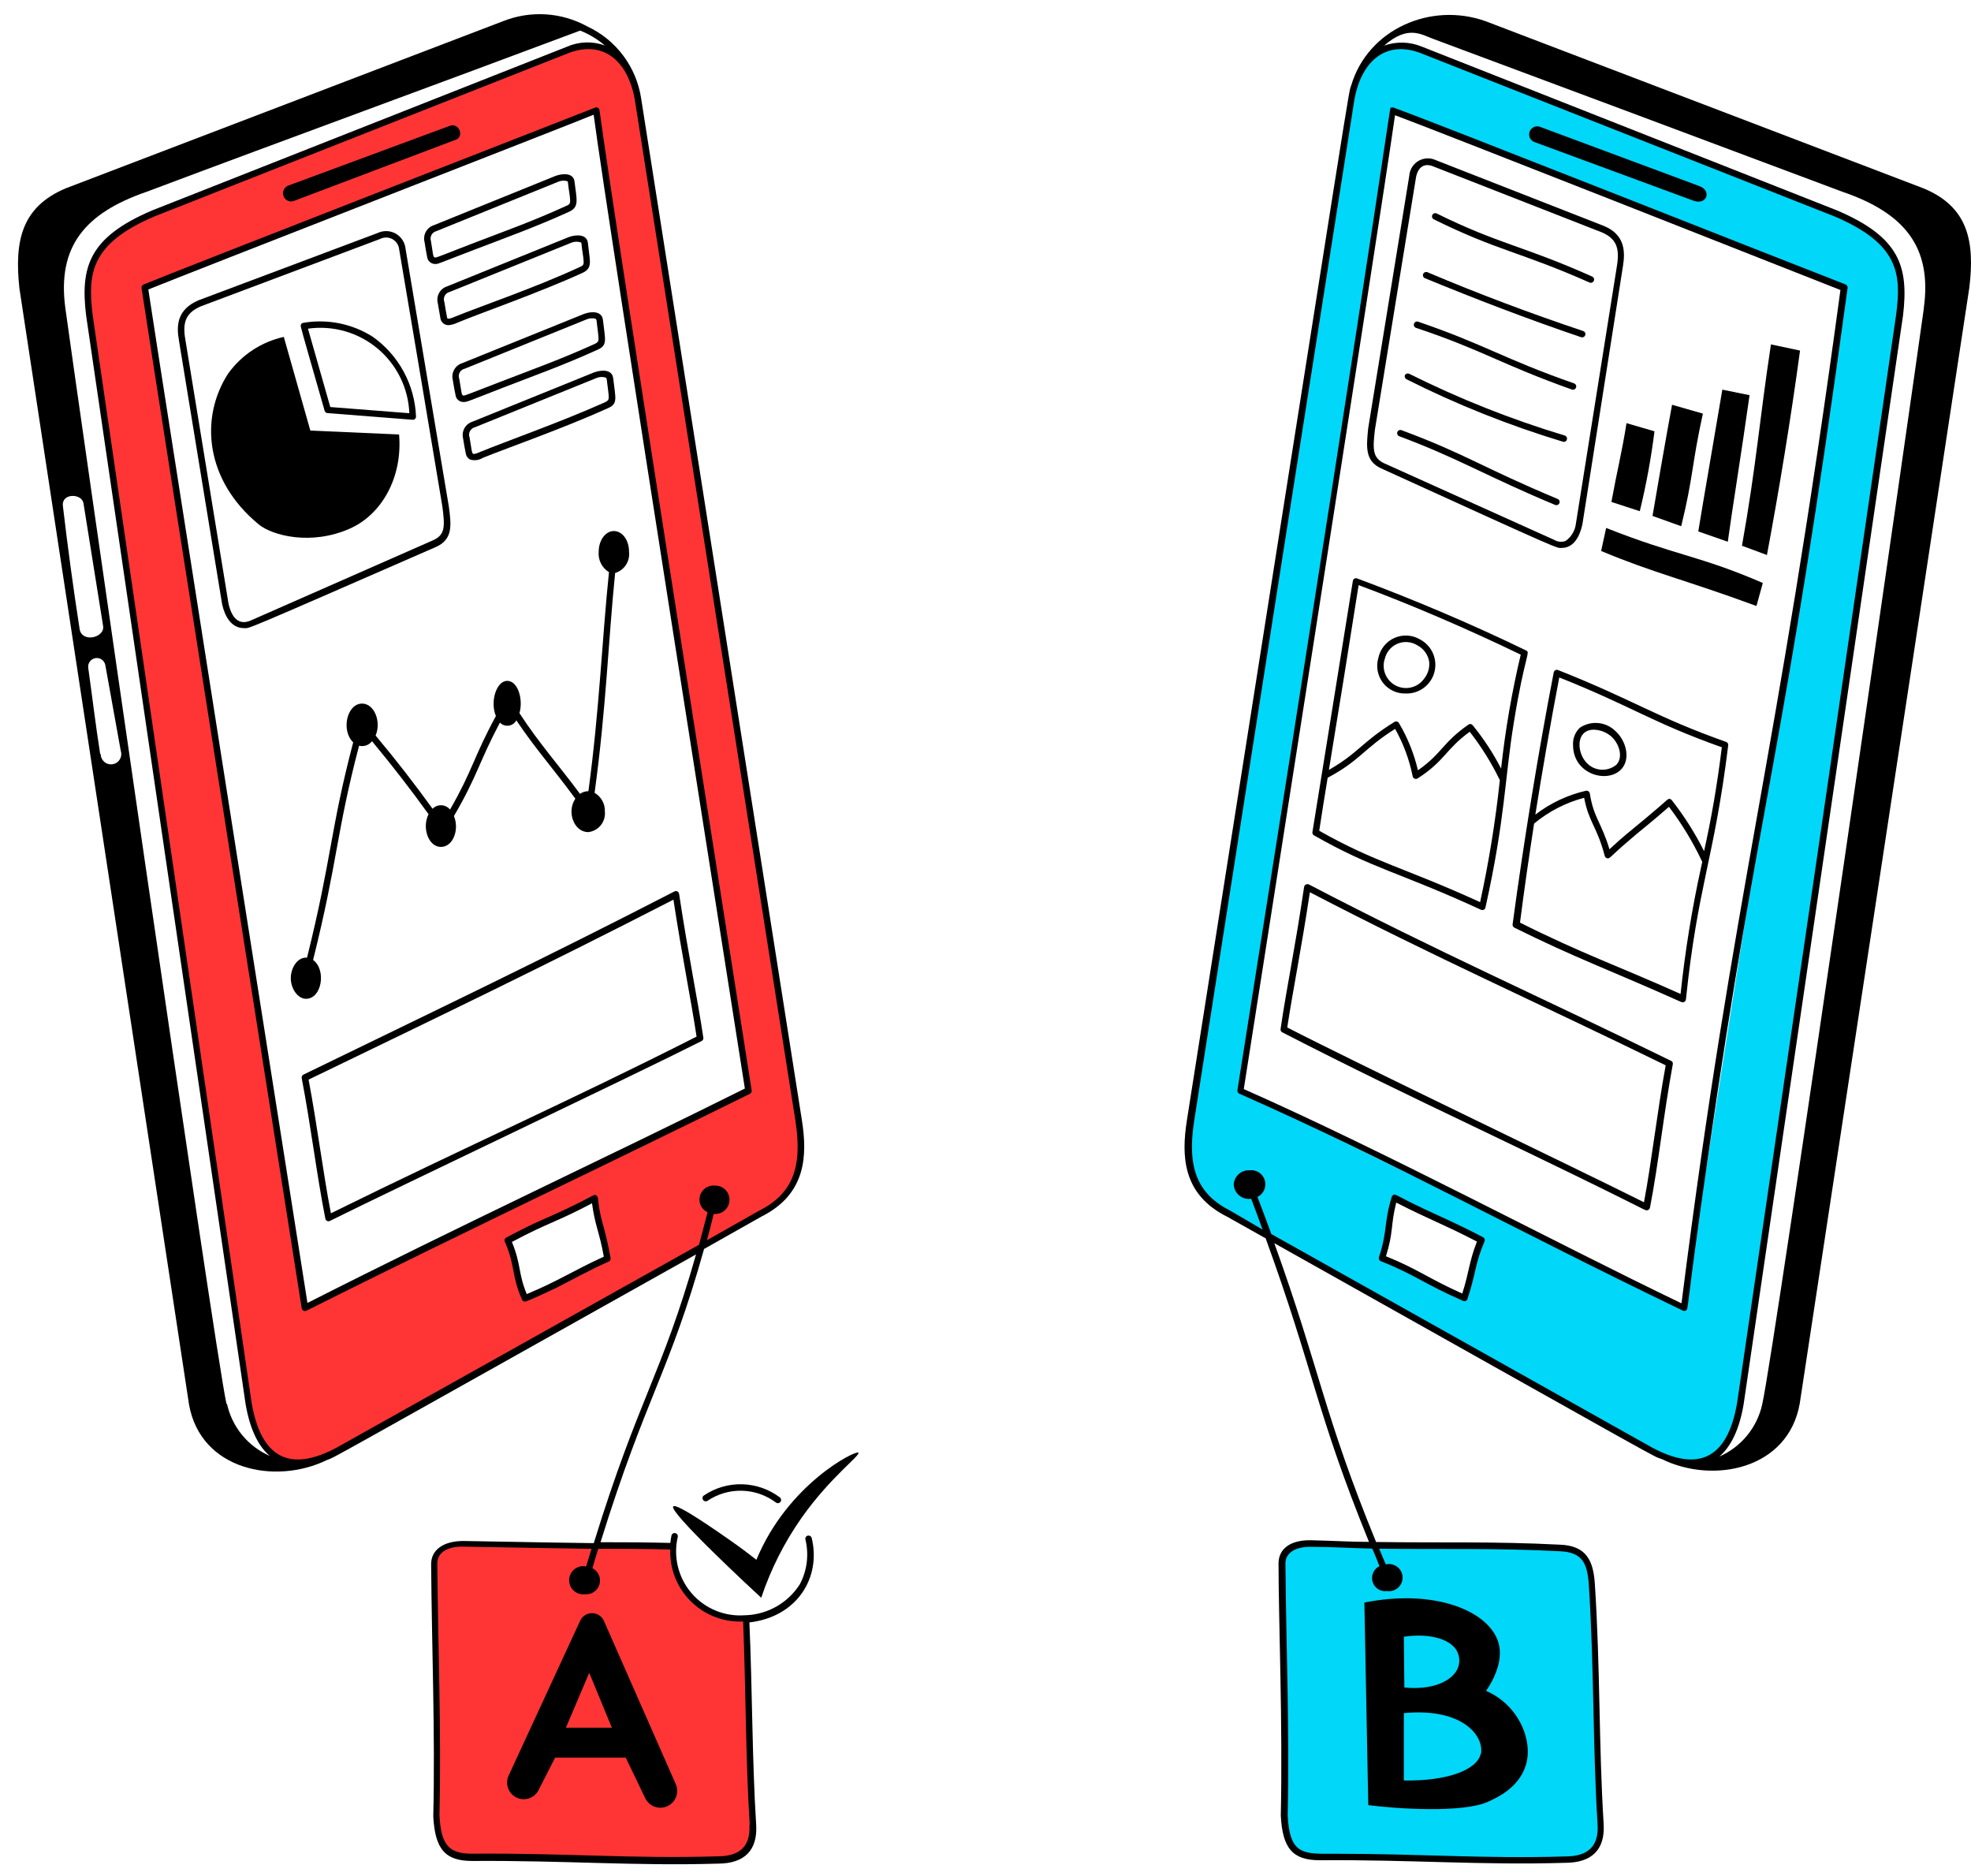 <svg width="103" height="98" viewBox="0 0 103 98" fill="none" xmlns="http://www.w3.org/2000/svg">
<path d="M41.767 58.581C38.979 40.773 36.309 22.948 33.339 5.171C33.027 3.323 31.781 1.845 29.701 2.592L8.014 11.15C4.667 12.574 4.398 14.137 4.667 16.458L12.999 73.323C13.537 76.449 15.256 77.083 17.695 75.783L39.721 63.427C41.767 62.396 42.074 60.719 41.767 58.581ZM27.429 67.859L26.532 64.835L31.066 62.632L31.738 65.785L27.429 67.859ZM15.933 68.364L7.557 15.018L31.163 5.783L39.114 57.002L15.933 68.364Z" fill="#FF3535"/>
<path d="M95.941 11.15L74.248 2.592C72.169 1.845 70.923 3.323 70.611 5.171C67.64 22.948 64.97 40.773 62.209 58.581C61.876 60.73 62.166 62.396 64.234 63.416L86.26 75.772C88.705 77.078 90.418 76.439 90.956 73.312L99.282 16.458C99.551 14.137 99.282 12.574 95.941 11.15ZM76.515 67.859L72.217 65.785L72.889 62.632L77.423 64.835L76.515 67.859ZM88.012 68.364L64.836 57.029L72.787 5.815L96.392 15.05L88.012 68.364Z" fill="#00D7F9"/>
<path d="M67.017 81.682C67.017 81.027 67.613 80.608 68.537 80.64C73.749 80.753 77.026 80.677 81.533 80.871C82.838 80.93 83.145 81.639 83.204 82.757C83.499 87.114 83.429 91.24 83.666 95.333C83.73 96.408 83.257 97.138 81.823 97.16C77.332 97.224 73.953 97.004 68.994 97.02C67.667 97.02 67.216 96.456 67.13 94.871C67.221 90.45 67.017 86.071 67.017 81.682Z" fill="#00D7F9"/>
<path d="M38.985 84.561C39.151 88.263 39.146 91.808 39.35 95.306C39.409 96.38 38.942 97.111 37.502 97.132C33.016 97.202 29.632 96.977 24.678 96.998C23.351 96.998 22.9 96.429 22.814 94.849C22.916 90.444 22.718 86.065 22.696 81.676C22.696 81.021 23.292 80.602 24.216 80.639C28.579 80.731 31.582 80.698 35.085 80.79C35.064 81.302 35.152 81.812 35.343 82.287C35.533 82.763 35.822 83.192 36.191 83.548C36.559 83.904 36.998 84.179 37.48 84.353C37.961 84.528 38.474 84.599 38.985 84.561Z" fill="#FF3535"/>
<path d="M26.564 92.803L30.325 84.664C30.381 84.549 30.468 84.453 30.576 84.385C30.685 84.318 30.81 84.282 30.937 84.282C31.065 84.282 31.19 84.318 31.298 84.385C31.406 84.453 31.493 84.549 31.55 84.664L35.31 93.206C35.406 93.418 35.414 93.66 35.332 93.878C35.25 94.096 35.085 94.272 34.872 94.369C34.66 94.465 34.418 94.473 34.2 94.391C33.982 94.308 33.805 94.143 33.709 93.931L32.699 91.83H29.009L28.127 93.56C28.019 93.753 27.84 93.897 27.629 93.963C27.418 94.029 27.189 94.012 26.99 93.915C26.791 93.819 26.636 93.65 26.557 93.443C26.478 93.237 26.48 93.007 26.564 92.803ZM31.974 90.267L30.792 87.398L29.573 90.267H31.974Z" fill="black"/>
<path d="M77.659 88.344C78.578 86.99 78.385 86.098 78.31 85.84C77.837 84.18 74.995 82.988 71.299 83.729L71.503 94.312C72.953 94.501 76.435 94.737 77.762 94.135C78.256 93.909 79.373 93.399 79.733 92.233C80.136 90.96 79.373 89.08 77.659 88.344ZM73.362 85.513C74.807 85.298 75.951 85.69 76.193 86.388C76.281 86.628 76.281 86.89 76.193 87.13C75.897 87.876 74.775 88.311 73.388 88.166L73.362 85.513ZM77.385 91.615C77.192 92.486 75.607 93.066 73.362 93.023V89.504C76.365 89.219 77.547 90.643 77.396 91.615H77.385Z" fill="black"/>
<path d="M35.181 78.706C34.939 78.996 39.377 83.111 39.78 83.476C40.278 81.989 40.989 80.581 41.891 79.297C43.411 77.148 44.975 76.041 44.857 75.896C44.739 75.751 41.177 77.508 39.527 81.494C39.205 81.241 38.743 80.887 38.173 80.489C37.604 80.092 35.348 78.501 35.181 78.706Z" fill="black"/>
<path d="M14.831 17.602L16.218 22.496L20.854 22.7C21.047 24.903 19.973 26.875 18.275 27.621C16.244 28.519 14.23 27.976 13.531 27.407C10.727 25.107 10.421 21.846 11.92 19.52C12.622 18.545 13.658 17.862 14.831 17.602Z" fill="black"/>
<path d="M15.041 9.705C14.944 9.749 14.868 9.827 14.825 9.924C14.783 10.021 14.778 10.131 14.811 10.231C14.844 10.332 14.914 10.417 15.006 10.469C15.098 10.522 15.206 10.539 15.309 10.516L23.835 7.293C24.254 7.143 24.012 6.385 23.491 6.579L15.041 9.705Z" fill="black"/>
<path d="M80.448 6.616C80.344 6.587 80.234 6.598 80.139 6.647C80.044 6.696 79.971 6.779 79.934 6.879C79.897 6.98 79.9 7.09 79.941 7.189C79.983 7.287 80.06 7.367 80.157 7.411L88.506 10.489C89.204 10.731 89.462 9.952 88.801 9.721L80.448 6.616Z" fill="black"/>
<path d="M83.671 28.787C86.464 29.953 87.969 30.259 91.788 31.661L92.121 30.458C88.79 29.018 87.625 29.045 83.934 27.584L83.671 28.787Z" fill="black"/>
<path d="M84.208 26.225C84.525 24.495 84.745 23.7 84.998 22.109L86.459 22.534C86.284 23.939 86.027 25.333 85.691 26.708L84.208 26.225Z" fill="black"/>
<path d="M86.357 26.956L87.856 27.493C88.5 24.866 88.393 24.323 88.989 21.61L87.378 21.148C87.13 22.459 86.416 26.58 86.357 26.956Z" fill="black"/>
<path d="M88.748 27.766L90.29 28.304C90.531 26.547 91.004 23.662 91.428 20.648L90.005 20.358C89.93 20.847 88.93 26.617 88.748 27.766Z" fill="black"/>
<path d="M91.031 28.513L92.336 28.997C92.981 25.548 93.577 21.921 94.066 18.317L92.546 17.994C91.949 21.9 91.783 24.307 91.031 28.513Z" fill="black"/>
<path d="M42.418 80.355C42.406 80.312 42.379 80.275 42.34 80.252C42.302 80.229 42.257 80.222 42.214 80.231C42.192 80.237 42.171 80.246 42.153 80.259C42.135 80.272 42.12 80.288 42.109 80.308C42.097 80.326 42.09 80.348 42.086 80.37C42.083 80.392 42.084 80.414 42.09 80.436C42.282 81.226 42.177 82.06 41.794 82.778C41.492 83.251 41.08 83.644 40.594 83.924C40.108 84.205 39.562 84.364 39.001 84.39H38.947C38.422 84.433 37.895 84.352 37.408 84.152C36.92 83.953 36.487 83.642 36.143 83.243C35.799 82.844 35.554 82.37 35.428 81.859C35.302 81.348 35.298 80.814 35.418 80.301C35.428 80.258 35.42 80.212 35.396 80.174C35.373 80.137 35.335 80.11 35.291 80.1C35.248 80.09 35.202 80.098 35.164 80.121C35.127 80.145 35.1 80.183 35.09 80.226C35.063 80.354 35.044 80.483 35.031 80.613C33.779 80.581 32.603 80.575 31.383 80.575C33.763 72.915 34.977 71.743 36.793 65.254L39.791 63.562C42.154 62.38 42.187 60.338 41.907 58.538C39.107 40.756 36.306 22.958 33.505 5.144C33.383 4.334 33.063 3.567 32.573 2.911C32.083 2.255 31.438 1.73 30.695 1.383C30.028 1.015 29.288 0.799 28.527 0.751C27.766 0.703 27.004 0.823 26.296 1.104L3.437 9.839C1.111 10.817 0.751 12.611 1.014 15.061L9.878 73.382C10.485 76.809 14.38 77.599 17.082 76.283C17.652 76.052 16.131 76.879 36.374 65.538C34.569 71.878 33.392 72.979 31.029 80.624C30.975 80.624 26.779 80.564 24.217 80.511C23.174 80.511 22.53 80.973 22.53 81.72C22.562 86.066 22.745 90.482 22.642 94.898C22.734 96.622 23.266 97.229 24.679 97.229C29.562 97.197 33.156 97.498 37.502 97.369C38.942 97.369 39.587 96.638 39.517 95.36C39.302 91.97 39.318 88.327 39.162 84.766C41.671 84.475 42.917 82.407 42.418 80.355ZM4.162 32.875C3.829 30.727 3.537 28.578 3.286 26.429C3.211 25.752 4.264 25.773 4.361 26.284L5.387 32.698C5.5 33.311 4.291 33.606 4.162 32.875ZM5.237 39.408C5 37.909 4.823 36.405 4.613 34.906C4.593 34.788 4.621 34.666 4.691 34.569C4.76 34.471 4.866 34.405 4.984 34.385C5.102 34.365 5.224 34.393 5.321 34.462C5.419 34.532 5.485 34.637 5.505 34.756L6.311 39.231C6.335 39.305 6.343 39.384 6.334 39.461C6.325 39.539 6.299 39.614 6.258 39.68C6.217 39.747 6.161 39.804 6.096 39.847C6.031 39.89 5.957 39.918 5.88 39.929C5.802 39.941 5.723 39.935 5.648 39.913C5.573 39.891 5.504 39.853 5.445 39.801C5.387 39.749 5.34 39.686 5.309 39.614C5.277 39.542 5.262 39.465 5.263 39.386L5.237 39.408ZM11.834 73.344C11.2 70.459 3.942 19.988 3.415 16.098C2.98 12.875 4.441 11.129 7.67 10.017C15.105 7.223 22.868 4.392 30.319 1.598C30.789 1.786 31.224 2.049 31.609 2.377C30.97 2.143 30.266 2.164 29.642 2.436L7.95 10.994C4.656 12.396 4.189 13.938 4.501 16.485L12.833 73.35C13.053 74.634 13.477 75.547 14.101 76.068C13.538 75.824 13.042 75.449 12.653 74.976C12.263 74.502 11.992 73.943 11.861 73.344H11.834ZM17.593 75.633C15.207 76.911 13.66 76.251 13.15 73.296L4.839 16.442C4.592 14.347 4.683 12.751 8.062 11.311L29.761 2.753C31.625 2.082 32.834 3.291 33.172 5.198C35.969 23.001 38.77 40.805 41.574 58.608C41.945 61.047 41.386 62.401 39.63 63.277L36.943 64.797C37.067 64.341 37.185 63.884 37.298 63.422C37.4 63.433 37.502 63.423 37.6 63.393C37.698 63.363 37.788 63.312 37.865 63.246C37.943 63.179 38.005 63.096 38.05 63.004C38.093 62.912 38.118 62.812 38.121 62.709C38.125 62.607 38.107 62.505 38.069 62.41C38.031 62.315 37.974 62.229 37.901 62.157C37.828 62.086 37.741 62.029 37.646 61.993C37.55 61.956 37.448 61.94 37.346 61.944C37.175 61.929 37.003 61.975 36.862 62.074C36.721 62.172 36.619 62.318 36.575 62.484C36.531 62.651 36.547 62.827 36.62 62.983C36.693 63.139 36.819 63.264 36.976 63.336C36.831 63.873 36.685 64.469 36.53 65.034L17.593 75.633ZM39.162 95.338C39.227 96.504 38.625 96.987 37.481 96.987C32.995 97.122 29.583 96.81 24.663 96.848C23.443 96.848 23.051 96.38 22.965 94.855C23.067 90.482 22.89 86.076 22.852 81.677C22.852 81.139 23.357 80.79 24.19 80.806C26.758 80.86 30.889 80.919 30.91 80.919C30.814 81.225 30.722 81.531 30.631 81.843C30.527 81.821 30.419 81.821 30.314 81.845C30.21 81.868 30.112 81.914 30.027 81.979C29.943 82.044 29.873 82.127 29.824 82.222C29.774 82.316 29.746 82.421 29.741 82.527C29.736 82.634 29.754 82.74 29.794 82.839C29.834 82.938 29.895 83.028 29.974 83.1C30.052 83.173 30.145 83.228 30.246 83.262C30.348 83.295 30.455 83.306 30.561 83.294C30.729 83.311 30.897 83.269 31.037 83.175C31.177 83.081 31.279 82.941 31.326 82.78C31.373 82.618 31.363 82.445 31.296 82.29C31.228 82.136 31.109 82.01 30.959 81.934C31.055 81.598 31.157 81.259 31.265 80.919C32.517 80.919 33.72 80.919 35.026 80.957C35.009 81.459 35.096 81.96 35.282 82.427C35.468 82.894 35.749 83.317 36.107 83.671C36.465 84.024 36.892 84.299 37.361 84.48C37.831 84.66 38.332 84.74 38.834 84.717C38.979 88.333 38.963 91.905 39.178 95.338H39.162Z" fill="black"/>
<path d="M36.788 78.131C36.769 78.142 36.752 78.157 36.739 78.176C36.727 78.194 36.718 78.214 36.713 78.236C36.709 78.257 36.709 78.28 36.713 78.302C36.718 78.323 36.726 78.344 36.739 78.362C36.751 78.381 36.767 78.397 36.785 78.41C36.804 78.423 36.825 78.432 36.847 78.437C36.869 78.441 36.892 78.441 36.914 78.437C36.936 78.432 36.957 78.423 36.976 78.41C37.507 78.053 38.136 77.869 38.776 77.886C39.417 77.902 40.036 78.117 40.548 78.502C40.584 78.529 40.629 78.54 40.673 78.534C40.717 78.528 40.758 78.505 40.785 78.469C40.812 78.434 40.823 78.389 40.817 78.344C40.811 78.3 40.788 78.26 40.752 78.233C40.184 77.806 39.497 77.566 38.786 77.548C38.076 77.529 37.377 77.733 36.788 78.131Z" fill="black"/>
<path d="M32.871 28.819C32.871 28.212 32.517 27.745 32.076 27.745C31.636 27.745 31.287 28.239 31.287 28.819C31.266 29.031 31.306 29.244 31.401 29.434C31.496 29.624 31.643 29.783 31.824 29.894C31.464 33.359 31.329 37.044 30.749 41.337C30.591 41.336 30.437 41.385 30.309 41.477C29.272 40.069 28.16 38.823 27.145 37.259C27.354 36.539 27.064 35.572 26.505 35.572C25.947 35.572 25.597 36.647 25.914 37.41C24.748 39.559 24.705 40.23 23.518 42.298C23.464 42.231 23.396 42.177 23.319 42.138C23.242 42.099 23.157 42.076 23.071 42.072C22.985 42.068 22.899 42.083 22.818 42.114C22.738 42.146 22.665 42.194 22.605 42.255C21.692 40.993 20.735 39.752 19.629 38.43C19.94 37.684 19.548 36.76 18.925 36.76C18.124 36.76 17.813 38.167 18.457 38.785C17.249 43.389 17.34 44.834 16.045 50.035C15.54 49.992 15.196 50.572 15.196 51.109C15.196 51.646 15.556 52.184 15.992 52.184C16.819 52.184 17.066 50.674 16.362 50.153C17.662 44.942 17.56 43.556 18.764 38.962C18.887 38.993 19.017 38.987 19.137 38.945C19.258 38.903 19.363 38.827 19.441 38.726C20.547 40.058 21.493 41.288 22.395 42.54C22.035 43.26 22.395 44.249 23.04 44.249C23.685 44.249 24.012 43.335 23.722 42.637C24.953 40.526 25.038 39.8 26.124 37.754C26.182 37.814 26.255 37.861 26.335 37.888C26.415 37.916 26.5 37.924 26.584 37.913C26.667 37.901 26.747 37.87 26.817 37.822C26.886 37.774 26.943 37.71 26.983 37.635C27.966 39.102 28.81 40.026 30.067 41.729C29.6 42.411 29.992 43.475 30.739 43.475C30.996 43.447 31.232 43.318 31.395 43.117C31.558 42.916 31.634 42.658 31.609 42.401C31.617 42.204 31.572 42.009 31.477 41.837C31.382 41.664 31.242 41.521 31.072 41.423C31.684 36.948 31.791 33.407 32.146 29.937C32.38 29.866 32.581 29.715 32.713 29.511C32.846 29.306 32.902 29.061 32.871 28.819Z" fill="black"/>
<path d="M36.756 54.225C36.45 52.156 35.971 49.9 35.488 46.703C35.485 46.677 35.475 46.651 35.46 46.629C35.445 46.606 35.425 46.588 35.401 46.575C35.377 46.563 35.35 46.556 35.324 46.556C35.297 46.556 35.27 46.562 35.246 46.574C28.482 50.061 22.825 52.758 15.863 56.142C15.829 56.158 15.801 56.185 15.784 56.218C15.767 56.251 15.76 56.288 15.766 56.325C16.26 58.904 16.54 61.332 17.002 63.669C17.006 63.695 17.017 63.719 17.033 63.74C17.049 63.761 17.069 63.778 17.093 63.79C17.116 63.801 17.142 63.807 17.168 63.807C17.195 63.806 17.22 63.8 17.243 63.787C20.778 62.031 32.952 56.266 36.664 54.391C36.695 54.376 36.72 54.352 36.736 54.322C36.752 54.292 36.759 54.258 36.756 54.225ZM17.292 63.39C16.873 61.209 16.588 58.855 16.126 56.406C23.029 53.07 28.568 50.41 35.192 47.004C35.638 49.932 36.106 52.205 36.401 54.16C29.686 57.561 24.577 59.801 17.292 63.39Z" fill="black"/>
<path d="M31.453 63.776C31.355 63.393 31.287 63.004 31.249 62.61C31.217 62.444 31.115 62.406 31.002 62.455C30.889 62.503 30.534 62.718 29.557 63.18C28.423 63.717 28.095 63.787 26.457 64.657C26.418 64.677 26.388 64.711 26.374 64.752C26.36 64.793 26.363 64.838 26.382 64.877C26.951 66.194 26.709 66.602 27.279 67.902C27.292 67.933 27.313 67.959 27.341 67.977C27.369 67.995 27.401 68.005 27.435 68.004C27.564 68.004 28.923 67.354 29.084 67.279C29.696 66.973 30.825 66.344 31.808 65.914C31.842 65.899 31.871 65.873 31.89 65.84C31.908 65.807 31.915 65.769 31.91 65.732C31.792 65.072 31.639 64.42 31.453 63.776ZM27.526 67.612C27.069 66.5 27.247 66.102 26.752 64.888C28.638 63.878 29.014 63.884 30.937 62.868C31.093 64.039 31.319 64.346 31.555 65.656C29.949 66.387 29.24 66.897 27.526 67.612Z" fill="black"/>
<path d="M23.454 26.456C22.702 21.972 21.948 17.483 21.192 12.988C21.175 12.826 21.12 12.67 21.03 12.534C20.941 12.398 20.82 12.285 20.678 12.205C20.536 12.125 20.377 12.08 20.214 12.074C20.051 12.069 19.889 12.102 19.742 12.171L10.372 15.69C9.233 16.179 9.217 17.028 9.352 17.791L11.608 31.571C11.748 32.205 12.092 32.817 12.742 32.817C13.08 32.817 12.382 33.118 22.766 28.584C23.685 28.186 23.583 27.423 23.454 26.456ZM13.139 32.403C12.468 32.715 12.102 32.258 11.941 31.533L9.685 17.737C9.518 16.797 9.744 16.329 10.501 16.002L19.855 12.488C19.954 12.436 20.065 12.409 20.177 12.409C20.29 12.409 20.4 12.437 20.5 12.49C20.599 12.543 20.683 12.62 20.746 12.713C20.809 12.806 20.848 12.914 20.859 13.025C21.619 17.509 22.371 21.986 23.116 26.456C23.261 27.531 23.255 27.95 22.627 28.229L13.139 32.403Z" fill="black"/>
<path d="M22.32 13.423C22.333 13.525 22.383 13.619 22.46 13.687C22.537 13.755 22.636 13.793 22.739 13.793C22.922 13.793 22.831 13.793 24.775 13.052C26.387 12.434 27.929 11.886 29.739 11.064C30.277 10.817 30.142 10.457 30.024 9.496C29.981 9.06 29.487 9.034 29.046 9.184L22.68 11.763C22.5 11.818 22.348 11.94 22.256 12.104C22.164 12.268 22.139 12.461 22.186 12.644C22.229 12.902 22.266 13.159 22.32 13.423ZM22.809 12.074L29.159 9.501C29.314 9.431 29.49 9.419 29.653 9.469C29.696 9.496 29.653 9.469 29.777 10.248C29.814 10.624 29.809 10.661 29.6 10.753C27.805 11.575 26.263 12.117 24.657 12.735C22.868 13.423 22.782 13.487 22.702 13.444C22.621 13.401 22.632 13.256 22.519 12.59C22.502 12.537 22.496 12.481 22.502 12.426C22.507 12.371 22.524 12.317 22.551 12.269C22.578 12.22 22.615 12.178 22.66 12.145C22.704 12.111 22.755 12.087 22.809 12.074Z" fill="black"/>
<path d="M23.373 14.959C23.193 15.014 23.041 15.136 22.949 15.3C22.857 15.465 22.832 15.658 22.879 15.84C22.911 16.05 23.013 16.619 23.013 16.619C23.026 16.722 23.077 16.817 23.155 16.885C23.233 16.953 23.334 16.991 23.438 16.99C23.602 16.975 23.762 16.929 23.91 16.856C25.21 16.318 28.09 15.325 30.432 14.261C30.857 14.067 30.851 13.804 30.808 13.407C30.776 13.17 30.749 12.928 30.722 12.692C30.674 12.262 30.185 12.23 29.739 12.38L23.373 14.959ZM30.357 12.665C30.405 12.692 30.357 12.665 30.481 13.444C30.524 13.82 30.513 13.858 30.303 13.949C27.993 15.024 25.065 16.017 23.792 16.539C23.679 16.587 23.475 16.678 23.405 16.641C23.335 16.603 23.368 16.598 23.357 16.549C23.346 16.501 23.255 16.012 23.223 15.787C23.201 15.732 23.192 15.674 23.195 15.616C23.198 15.558 23.214 15.501 23.242 15.45C23.27 15.399 23.308 15.354 23.355 15.319C23.402 15.285 23.456 15.261 23.513 15.249L29.868 12.676C30.021 12.616 30.191 12.612 30.346 12.665H30.357Z" fill="black"/>
<path d="M24.157 18.972C23.977 19.028 23.825 19.152 23.733 19.317C23.641 19.482 23.616 19.676 23.663 19.859C23.706 20.111 23.749 20.396 23.803 20.632C23.814 20.735 23.863 20.831 23.94 20.899C24.018 20.968 24.118 21.005 24.222 21.003C24.41 21.003 24.367 21.003 26.269 20.262C27.881 19.638 29.417 19.096 31.222 18.274C31.759 18.043 31.63 17.78 31.507 16.71C31.459 16.281 30.97 16.238 30.524 16.399L24.157 18.972ZM31.142 16.678C31.152 16.687 31.16 16.698 31.165 16.71C31.171 16.722 31.174 16.735 31.174 16.748C31.303 17.855 31.351 17.823 31.082 17.968C29.294 18.779 27.757 19.327 26.156 19.945C24.372 20.627 24.265 20.697 24.19 20.659C24.115 20.622 24.125 20.514 24.002 19.8C23.98 19.745 23.971 19.687 23.974 19.629C23.977 19.571 23.993 19.514 24.021 19.463C24.049 19.412 24.087 19.367 24.134 19.333C24.181 19.298 24.235 19.274 24.292 19.262L30.647 16.689C30.801 16.621 30.974 16.61 31.136 16.657L31.142 16.678Z" fill="black"/>
<path d="M31.061 19.45L24.695 22.029C24.515 22.085 24.364 22.207 24.272 22.371C24.18 22.535 24.155 22.728 24.2 22.91C24.243 23.163 24.286 23.447 24.34 23.689C24.35 23.757 24.376 23.822 24.416 23.878C24.456 23.934 24.509 23.98 24.571 24.011C24.681 24.044 24.797 24.052 24.911 24.037C25.025 24.021 25.134 23.981 25.232 23.92C26.564 23.383 29.406 22.394 31.759 21.331C32.296 21.099 32.173 20.852 32.044 19.762C31.995 19.332 31.523 19.294 31.061 19.45ZM31.673 19.735L31.705 19.805C31.834 20.879 31.888 20.879 31.614 21.019C29.197 22.093 26.564 23.012 25.103 23.608C24.99 23.657 24.786 23.743 24.721 23.71C24.657 23.678 24.641 23.48 24.539 22.856C24.518 22.802 24.509 22.744 24.513 22.686C24.517 22.628 24.533 22.572 24.561 22.521C24.588 22.47 24.626 22.426 24.673 22.391C24.719 22.356 24.772 22.331 24.829 22.319L31.179 19.746C31.337 19.683 31.512 19.679 31.673 19.735Z" fill="black"/>
<path d="M31.286 61.009C31.286 61.009 36.121 58.667 39.189 57.147C39.221 57.13 39.246 57.105 39.263 57.073C39.279 57.041 39.285 57.005 39.28 56.969C38.958 54.821 32.108 11.644 31.329 5.756C31.326 5.73 31.317 5.706 31.303 5.684C31.289 5.662 31.27 5.644 31.247 5.631C31.225 5.618 31.2 5.61 31.174 5.609C31.148 5.607 31.122 5.612 31.098 5.622C29.879 6.111 9.362 14.094 7.498 14.867C7.464 14.881 7.435 14.906 7.417 14.938C7.398 14.971 7.391 15.008 7.396 15.045C8.261 20.777 15.766 68.353 15.766 68.353C15.772 68.393 15.792 68.429 15.823 68.456C15.853 68.483 15.892 68.497 15.932 68.498C16.088 68.498 15.814 68.482 31.286 61.009ZM16.067 68.074C16.067 68.074 8.61 20.798 7.751 15.125C9.566 14.379 29.82 6.497 31.023 5.993C31.791 11.805 38.603 54.751 38.925 56.873C31.802 60.424 24.071 64.012 16.067 68.074Z" fill="black"/>
<path d="M87.308 55.417C80.501 52.081 75.129 49.722 68.398 46.209C68.373 46.198 68.346 46.193 68.32 46.193C68.293 46.194 68.266 46.201 68.243 46.214C68.219 46.226 68.198 46.243 68.182 46.265C68.166 46.287 68.155 46.312 68.15 46.338C67.645 49.744 67.253 51.485 66.92 53.763C66.914 53.797 66.919 53.832 66.935 53.863C66.95 53.894 66.975 53.919 67.006 53.934C70.659 55.815 73.7 57.271 76.923 58.812C86.153 63.228 85.89 63.234 86.056 63.234C86.096 63.235 86.134 63.222 86.164 63.197C86.195 63.172 86.215 63.138 86.223 63.1C86.68 60.741 86.927 58.264 87.421 55.578C87.423 55.543 87.412 55.508 87.392 55.479C87.372 55.449 87.342 55.428 87.308 55.417ZM85.911 62.815C82.575 61.139 70.869 55.541 67.269 53.682C67.554 51.796 68.005 49.583 68.451 46.617C75.038 50.045 80.324 52.371 87.045 55.659C86.599 58.093 86.32 60.634 85.911 62.815Z" fill="black"/>
<path d="M77.493 64.636C76.037 63.879 75.124 63.497 74.436 63.17C72.873 62.428 72.937 62.369 72.824 62.428C72.801 62.437 72.78 62.452 72.763 62.471C72.746 62.489 72.734 62.511 72.728 62.536C72.308 63.906 72.518 64.309 72.061 65.684C72.049 65.725 72.051 65.769 72.069 65.807C72.087 65.846 72.119 65.877 72.158 65.893C73.931 66.592 74.404 67.07 76.456 67.967C76.478 67.978 76.501 67.983 76.525 67.983C76.549 67.984 76.573 67.979 76.595 67.969C76.617 67.959 76.636 67.945 76.652 67.927C76.668 67.909 76.68 67.888 76.687 67.865C77.138 66.511 77.074 66.028 77.579 64.857C77.595 64.816 77.596 64.77 77.58 64.729C77.564 64.688 77.532 64.655 77.493 64.636ZM76.418 67.586C74.57 66.758 74.119 66.318 72.427 65.636C72.829 64.352 72.663 64.024 72.964 62.831C74.764 63.755 75.322 63.906 77.181 64.867C76.751 65.979 76.784 66.441 76.407 67.607L76.418 67.586Z" fill="black"/>
<path d="M72.18 24.474C81.941 28.922 81.312 28.626 81.619 28.626C82.247 28.626 82.564 28.003 82.693 27.391L84.815 13.885C84.933 13.133 84.912 12.273 83.843 11.816L75.032 8.367C74.889 8.3 74.732 8.268 74.574 8.275C74.416 8.282 74.262 8.327 74.125 8.407C73.989 8.487 73.874 8.599 73.79 8.734C73.707 8.868 73.657 9.021 73.646 9.179L71.497 22.389C71.406 23.329 71.315 24.081 72.18 24.474ZM71.852 22.438L74.001 9.243C74.108 8.733 74.43 8.486 74.93 8.706L83.73 12.149C84.439 12.466 84.649 12.928 84.504 13.853L82.355 27.348C82.335 27.529 82.277 27.705 82.184 27.862C82.092 28.02 81.967 28.156 81.817 28.261C81.721 28.298 81.616 28.312 81.513 28.303C81.41 28.293 81.31 28.261 81.221 28.207L72.298 24.189C71.734 23.899 71.728 23.474 71.852 22.438Z" fill="black"/>
<path d="M96.446 14.862C94.141 13.976 74.656 6.267 72.84 5.628C72.818 5.616 72.793 5.61 72.768 5.61C72.743 5.61 72.718 5.616 72.695 5.628C72.566 5.703 73.147 3.387 64.664 56.964C64.66 57.001 64.667 57.038 64.686 57.07C64.704 57.102 64.732 57.127 64.766 57.142C72.76 60.677 78.997 64.174 87.936 68.472C87.96 68.485 87.987 68.492 88.014 68.492C88.041 68.492 88.068 68.485 88.092 68.472C88.259 68.38 88.06 68.708 89.242 60.532C92.035 41.192 93.185 39.789 96.553 15.029C96.554 14.994 96.544 14.959 96.525 14.929C96.506 14.899 96.478 14.876 96.446 14.862ZM87.85 68.085C81.146 64.862 72.459 60.204 64.997 56.9C64.997 56.9 72.094 11.72 72.9 6.02C74.651 6.659 93.926 14.261 96.177 15.152C92.755 40.413 90.655 46.107 87.872 68.085H87.85Z" fill="black"/>
<path d="M100.513 9.839L77.654 1.115C74.764 0.073 71.487 1.539 70.616 4.446C70.428 5.079 71.057 1.222 62.021 58.554C61.741 60.376 61.774 62.396 64.132 63.572L66.141 64.7C68.677 71.684 68.779 73.779 71.54 80.559C70.595 80.559 69.596 80.495 68.505 80.473C67.415 80.452 66.813 80.935 66.813 81.682C66.813 84.653 67.038 90.073 66.931 94.86C67.022 96.579 67.554 97.191 68.967 97.191C73.716 97.154 77.423 97.46 81.79 97.326C83.203 97.326 83.875 96.622 83.805 95.322C83.542 91.142 83.633 87.188 83.343 82.746C83.263 81.558 82.919 80.752 81.511 80.704C78.062 80.527 75.317 80.613 71.911 80.564C69.155 73.828 69.01 71.668 66.593 64.953C87.92 76.922 86.282 76.03 86.846 76.234C89.532 77.551 93.443 76.772 94.05 73.333L102.914 15.018C103.204 12.595 102.844 10.801 100.513 9.839ZM72.088 81.827C71.94 81.898 71.823 82.02 71.757 82.171C71.691 82.321 71.681 82.49 71.729 82.648C71.777 82.805 71.88 82.94 72.019 83.028C72.157 83.115 72.323 83.151 72.486 83.127C72.589 83.142 72.695 83.134 72.794 83.103C72.894 83.073 72.986 83.02 73.064 82.95C73.141 82.88 73.202 82.794 73.242 82.697C73.282 82.601 73.3 82.497 73.295 82.392C73.29 82.288 73.263 82.186 73.214 82.094C73.165 82.001 73.097 81.921 73.013 81.858C72.93 81.795 72.833 81.752 72.731 81.731C72.629 81.71 72.523 81.711 72.421 81.736C72.303 81.462 72.185 81.198 72.072 80.914C75.435 80.957 78.121 80.871 81.517 81.048C82.688 81.091 82.951 81.687 83.026 82.772C83.316 87.215 83.225 91.175 83.488 95.343C83.547 96.418 83.031 96.993 81.807 96.993C77.584 97.122 74.312 96.853 69.821 96.853C68.14 96.853 67.404 96.971 67.291 94.86C67.393 90.455 67.21 86.023 67.173 81.682C67.173 81.145 67.678 80.801 68.516 80.817C69.665 80.817 70.713 80.892 71.707 80.908C71.852 81.209 71.959 81.515 72.088 81.827ZM66.437 64.475C66.2 63.83 65.959 63.18 65.712 62.535C65.869 62.459 65.994 62.329 66.064 62.169C66.134 62.008 66.145 61.829 66.094 61.661C66.044 61.494 65.936 61.35 65.789 61.255C65.642 61.16 65.466 61.121 65.293 61.144C65.189 61.139 65.086 61.154 64.989 61.189C64.892 61.224 64.803 61.277 64.727 61.347C64.65 61.416 64.588 61.5 64.544 61.593C64.5 61.687 64.475 61.788 64.471 61.891C64.477 62.001 64.506 62.109 64.556 62.208C64.607 62.306 64.677 62.393 64.763 62.463C64.849 62.533 64.949 62.584 65.056 62.613C65.163 62.642 65.274 62.649 65.384 62.632C65.588 63.169 65.787 63.706 65.98 64.244L64.331 63.277C62.585 62.401 62.026 61.047 62.397 58.608C65.18 40.805 67.973 23.003 70.778 5.203C71.116 3.307 72.325 2.082 74.183 2.753L95.866 11.306C99.266 12.751 99.358 14.347 99.089 16.436C96.331 35.389 93.561 54.341 90.778 73.29C90.268 76.288 88.694 76.895 86.341 75.633L66.437 64.475ZM100.534 16.125C99.997 20.02 92.745 70.492 92.089 73.376C91.956 73.975 91.684 74.533 91.295 75.006C90.906 75.48 90.41 75.854 89.849 76.1C90.472 75.563 90.896 74.666 91.117 73.376L99.449 16.479C99.745 13.938 99.293 12.396 96 10.994L74.302 2.436C73.674 2.176 72.971 2.157 72.33 2.383C73.566 1.308 74.237 1.786 74.887 2.028C82.091 4.714 89.102 7.325 96.274 10.017C99.513 11.123 100.975 12.891 100.534 16.093V16.125Z" fill="black"/>
<path d="M19.473 17.591C18.397 16.91 17.107 16.652 15.852 16.866C15.664 16.898 15.718 17.076 15.745 17.162C15.831 17.516 16.121 18.51 16.964 21.46C16.974 21.493 16.993 21.523 17.02 21.545C17.047 21.567 17.08 21.58 17.115 21.583L21.574 21.932C21.596 21.932 21.618 21.928 21.639 21.919C21.659 21.91 21.678 21.898 21.693 21.882C21.709 21.866 21.721 21.847 21.729 21.826C21.737 21.805 21.741 21.783 21.74 21.761C21.707 20.938 21.485 20.135 21.092 19.412C20.699 18.689 20.145 18.066 19.473 17.591ZM17.26 21.266L16.094 17.172C16.737 17.081 17.393 17.126 18.018 17.303C18.643 17.481 19.224 17.788 19.723 18.204C20.223 18.62 20.629 19.136 20.916 19.719C21.203 20.302 21.365 20.939 21.391 21.589L17.26 21.266Z" fill="black"/>
<path d="M74.909 11.451C78.293 13.122 79.357 13.122 83.064 14.76C83.105 14.778 83.152 14.78 83.194 14.764C83.236 14.747 83.271 14.715 83.289 14.674C83.308 14.633 83.309 14.586 83.293 14.544C83.277 14.502 83.245 14.467 83.203 14.449C79.599 12.837 78.368 12.778 75.059 11.145C75.019 11.131 74.976 11.132 74.937 11.148C74.899 11.164 74.867 11.194 74.849 11.231C74.83 11.269 74.826 11.312 74.837 11.352C74.848 11.393 74.874 11.428 74.909 11.451Z" fill="black"/>
<path d="M74.463 14.535C77.069 15.609 79.868 16.684 82.629 17.619C82.672 17.631 82.719 17.626 82.759 17.605C82.799 17.584 82.829 17.548 82.844 17.506C82.857 17.464 82.853 17.418 82.833 17.379C82.813 17.339 82.778 17.31 82.736 17.296C80.05 16.399 77.24 15.346 74.597 14.223C74.576 14.214 74.554 14.21 74.531 14.21C74.509 14.209 74.486 14.213 74.466 14.222C74.445 14.23 74.425 14.243 74.409 14.259C74.393 14.275 74.38 14.294 74.372 14.315C74.363 14.335 74.358 14.357 74.358 14.379C74.358 14.401 74.362 14.423 74.371 14.444C74.379 14.464 74.392 14.483 74.408 14.499C74.424 14.514 74.442 14.527 74.463 14.535Z" fill="black"/>
<path d="M74.001 17.13C77.514 18.306 78.406 19.021 82.145 20.353C82.187 20.367 82.233 20.364 82.273 20.345C82.313 20.326 82.344 20.292 82.36 20.251C82.376 20.208 82.374 20.161 82.355 20.12C82.335 20.078 82.301 20.046 82.258 20.031C78.594 18.752 77.579 17.994 74.108 16.807C74.087 16.8 74.065 16.797 74.042 16.798C74.02 16.799 73.998 16.805 73.978 16.815C73.958 16.825 73.94 16.839 73.925 16.856C73.911 16.873 73.9 16.893 73.893 16.915C73.886 16.936 73.883 16.958 73.884 16.981C73.885 17.003 73.891 17.025 73.901 17.045C73.911 17.065 73.925 17.083 73.942 17.098C73.96 17.112 73.979 17.123 74.001 17.13Z" fill="black"/>
<path d="M73.49 19.81C76.118 21.134 78.856 22.226 81.672 23.077C81.694 23.084 81.716 23.087 81.738 23.085C81.761 23.084 81.782 23.077 81.802 23.067C81.822 23.056 81.839 23.041 81.853 23.024C81.867 23.006 81.876 22.986 81.882 22.964C81.888 22.943 81.891 22.921 81.889 22.898C81.887 22.877 81.88 22.855 81.87 22.835C81.859 22.816 81.845 22.799 81.828 22.785C81.81 22.771 81.79 22.761 81.769 22.755C78.975 21.913 76.257 20.835 73.646 19.531C73.606 19.511 73.558 19.507 73.515 19.521C73.472 19.535 73.436 19.566 73.415 19.606C73.403 19.644 73.404 19.684 73.418 19.721C73.431 19.758 73.457 19.79 73.49 19.81Z" fill="black"/>
<path d="M73.12 22.792C76.198 23.936 77.681 24.887 81.27 26.381C81.311 26.397 81.357 26.396 81.398 26.379C81.439 26.362 81.472 26.33 81.49 26.289C81.499 26.269 81.503 26.247 81.503 26.225C81.504 26.203 81.499 26.18 81.491 26.16C81.482 26.139 81.47 26.121 81.454 26.105C81.438 26.09 81.419 26.077 81.399 26.069C77.418 24.404 76.596 23.721 73.238 22.475C73.218 22.467 73.196 22.463 73.174 22.464C73.152 22.465 73.13 22.47 73.111 22.479C73.091 22.488 73.073 22.501 73.058 22.517C73.043 22.532 73.031 22.551 73.023 22.572C73.007 22.614 73.008 22.66 73.026 22.701C73.045 22.743 73.078 22.775 73.12 22.792Z" fill="black"/>
<path d="M68.661 43.642C71.75 45.404 73.12 45.565 77.391 47.531C77.414 47.542 77.439 47.548 77.465 47.548C77.49 47.548 77.515 47.542 77.538 47.53C77.561 47.519 77.581 47.502 77.596 47.482C77.612 47.462 77.622 47.438 77.627 47.413C78.669 42.723 78.626 40.703 79.11 37.743C79.679 34.224 80.002 34.079 79.744 33.982C76.832 32.569 73.808 31.296 70.923 30.222C70.899 30.212 70.874 30.209 70.85 30.21C70.825 30.212 70.8 30.22 70.779 30.232C70.757 30.244 70.739 30.261 70.724 30.282C70.71 30.302 70.701 30.326 70.697 30.351C70.16 33.74 68.736 42.519 68.58 43.502C68.582 43.53 68.59 43.557 68.604 43.581C68.618 43.606 68.637 43.626 68.661 43.642ZM70.998 30.571C73.684 31.57 76.585 32.811 79.47 34.203C79.004 36.163 78.662 38.151 78.444 40.155C78.03 39.352 77.533 38.594 76.961 37.893C76.935 37.859 76.897 37.837 76.855 37.83C76.813 37.824 76.77 37.835 76.735 37.861C75.392 38.79 75.36 39.365 74.098 40.246C73.895 39.377 73.56 38.543 73.104 37.775C73.093 37.756 73.078 37.739 73.06 37.725C73.042 37.712 73.022 37.702 73.001 37.697C72.979 37.691 72.957 37.69 72.935 37.694C72.913 37.697 72.892 37.704 72.873 37.716C71.143 38.79 71.008 39.328 69.445 40.225C69.975 37.002 70.493 33.783 70.998 30.571ZM69.386 40.633C71.094 39.72 71.24 39.134 72.905 38.081C73.34 38.855 73.65 39.693 73.824 40.563C73.83 40.59 73.842 40.615 73.86 40.636C73.877 40.656 73.9 40.673 73.925 40.683C73.95 40.694 73.978 40.698 74.005 40.696C74.032 40.694 74.058 40.685 74.082 40.671C75.51 39.752 75.537 39.15 76.805 38.232C77.417 39.018 77.945 39.866 78.379 40.762C78.15 42.903 77.806 45.03 77.348 47.134C73.329 45.302 71.906 45.081 68.94 43.405C69.08 42.481 69.23 41.536 69.381 40.633H69.386Z" fill="black"/>
<path d="M90.22 38.769C86.518 37.458 85.385 36.577 81.42 35.008C81.397 34.999 81.372 34.995 81.348 34.996C81.323 34.998 81.299 35.005 81.278 35.017C81.256 35.028 81.237 35.045 81.223 35.065C81.209 35.085 81.199 35.108 81.194 35.132C80.399 39.247 79.636 43.905 79.045 48.294C79.04 48.328 79.047 48.364 79.063 48.395C79.079 48.425 79.105 48.45 79.136 48.466C82.387 50.077 83.972 50.615 87.867 52.355C87.891 52.365 87.918 52.37 87.944 52.368C87.971 52.366 87.997 52.358 88.019 52.344C88.042 52.331 88.062 52.312 88.076 52.29C88.091 52.267 88.1 52.242 88.103 52.216C88.726 46.225 89.575 44.925 90.311 38.951C90.318 38.915 90.313 38.877 90.296 38.844C90.28 38.811 90.253 38.785 90.22 38.769ZM88.898 45.296C88.417 47.486 88.058 49.701 87.823 51.931C84.573 50.475 82.569 49.782 79.432 48.203C79.647 46.51 79.899 44.78 80.168 43.029C80.932 42.395 81.825 41.935 82.784 41.681C83.031 42.981 83.461 43.19 83.859 44.716C83.866 44.745 83.881 44.772 83.901 44.793C83.922 44.815 83.948 44.831 83.977 44.839C84.138 44.882 84.1 44.786 85.1 43.937C85.637 43.459 86.223 43.029 87.216 42.153C87.879 43.025 88.449 43.963 88.919 44.952C88.963 45.07 88.979 44.915 88.898 45.296ZM89.064 44.496C88.59 43.546 88.021 42.646 87.367 41.809C87.353 41.79 87.335 41.774 87.315 41.762C87.295 41.75 87.272 41.742 87.249 41.74C87.125 41.74 87.216 41.74 85.992 42.76C85.272 43.362 84.81 43.711 84.106 44.372C83.698 42.991 83.279 42.728 83.08 41.455C83.076 41.432 83.067 41.41 83.055 41.391C83.043 41.371 83.026 41.355 83.007 41.342C82.988 41.329 82.967 41.32 82.944 41.315C82.922 41.31 82.898 41.31 82.876 41.315C81.915 41.536 81.014 41.961 80.233 42.562C80.598 40.278 81.022 37.802 81.484 35.395C85.299 36.915 86.319 37.743 89.978 39.043C89.731 41.052 89.43 42.771 89.043 44.506L89.064 44.496Z" fill="black"/>
<path d="M73.463 36.233C73.802 36.244 74.133 36.139 74.404 35.938C74.676 35.736 74.871 35.448 74.958 35.121C75.045 34.794 75.019 34.448 74.885 34.138C74.75 33.828 74.514 33.572 74.216 33.413C74.016 33.293 73.791 33.223 73.559 33.207C73.327 33.192 73.095 33.232 72.882 33.325C72.669 33.417 72.48 33.559 72.333 33.739C72.186 33.919 72.083 34.131 72.034 34.358C71.966 34.579 71.951 34.812 71.991 35.04C72.031 35.267 72.125 35.481 72.264 35.665C72.404 35.849 72.586 35.996 72.795 36.095C73.004 36.194 73.233 36.241 73.463 36.233ZM72.362 34.444C72.399 34.267 72.477 34.101 72.591 33.961C72.705 33.82 72.851 33.709 73.017 33.637C73.183 33.565 73.364 33.534 73.544 33.546C73.725 33.558 73.9 33.614 74.054 33.708C74.217 33.791 74.358 33.91 74.467 34.057C74.576 34.203 74.65 34.372 74.683 34.552C74.702 34.712 74.689 34.874 74.645 35.029C74.6 35.184 74.526 35.328 74.425 35.454C74.265 35.681 74.03 35.843 73.762 35.911C73.494 35.98 73.21 35.951 72.961 35.83C72.712 35.708 72.515 35.502 72.404 35.248C72.293 34.994 72.276 34.709 72.357 34.444H72.362Z" fill="black"/>
<path d="M84.439 38.215C84.198 37.968 83.877 37.814 83.534 37.779C83.19 37.743 82.845 37.829 82.559 38.022C82.438 38.137 82.343 38.278 82.282 38.434C82.22 38.59 82.194 38.757 82.204 38.924C82.204 40.488 84.063 40.971 84.756 40.155C85.218 39.607 84.96 38.693 84.439 38.215ZM84.493 39.934C84.285 40.116 84.019 40.216 83.743 40.216C83.468 40.216 83.201 40.116 82.994 39.934C82.376 39.397 82.312 38.124 83.289 38.124C83.628 38.132 83.954 38.26 84.208 38.484C84.616 38.849 84.826 39.548 84.493 39.924V39.934Z" fill="black"/>
</svg>
